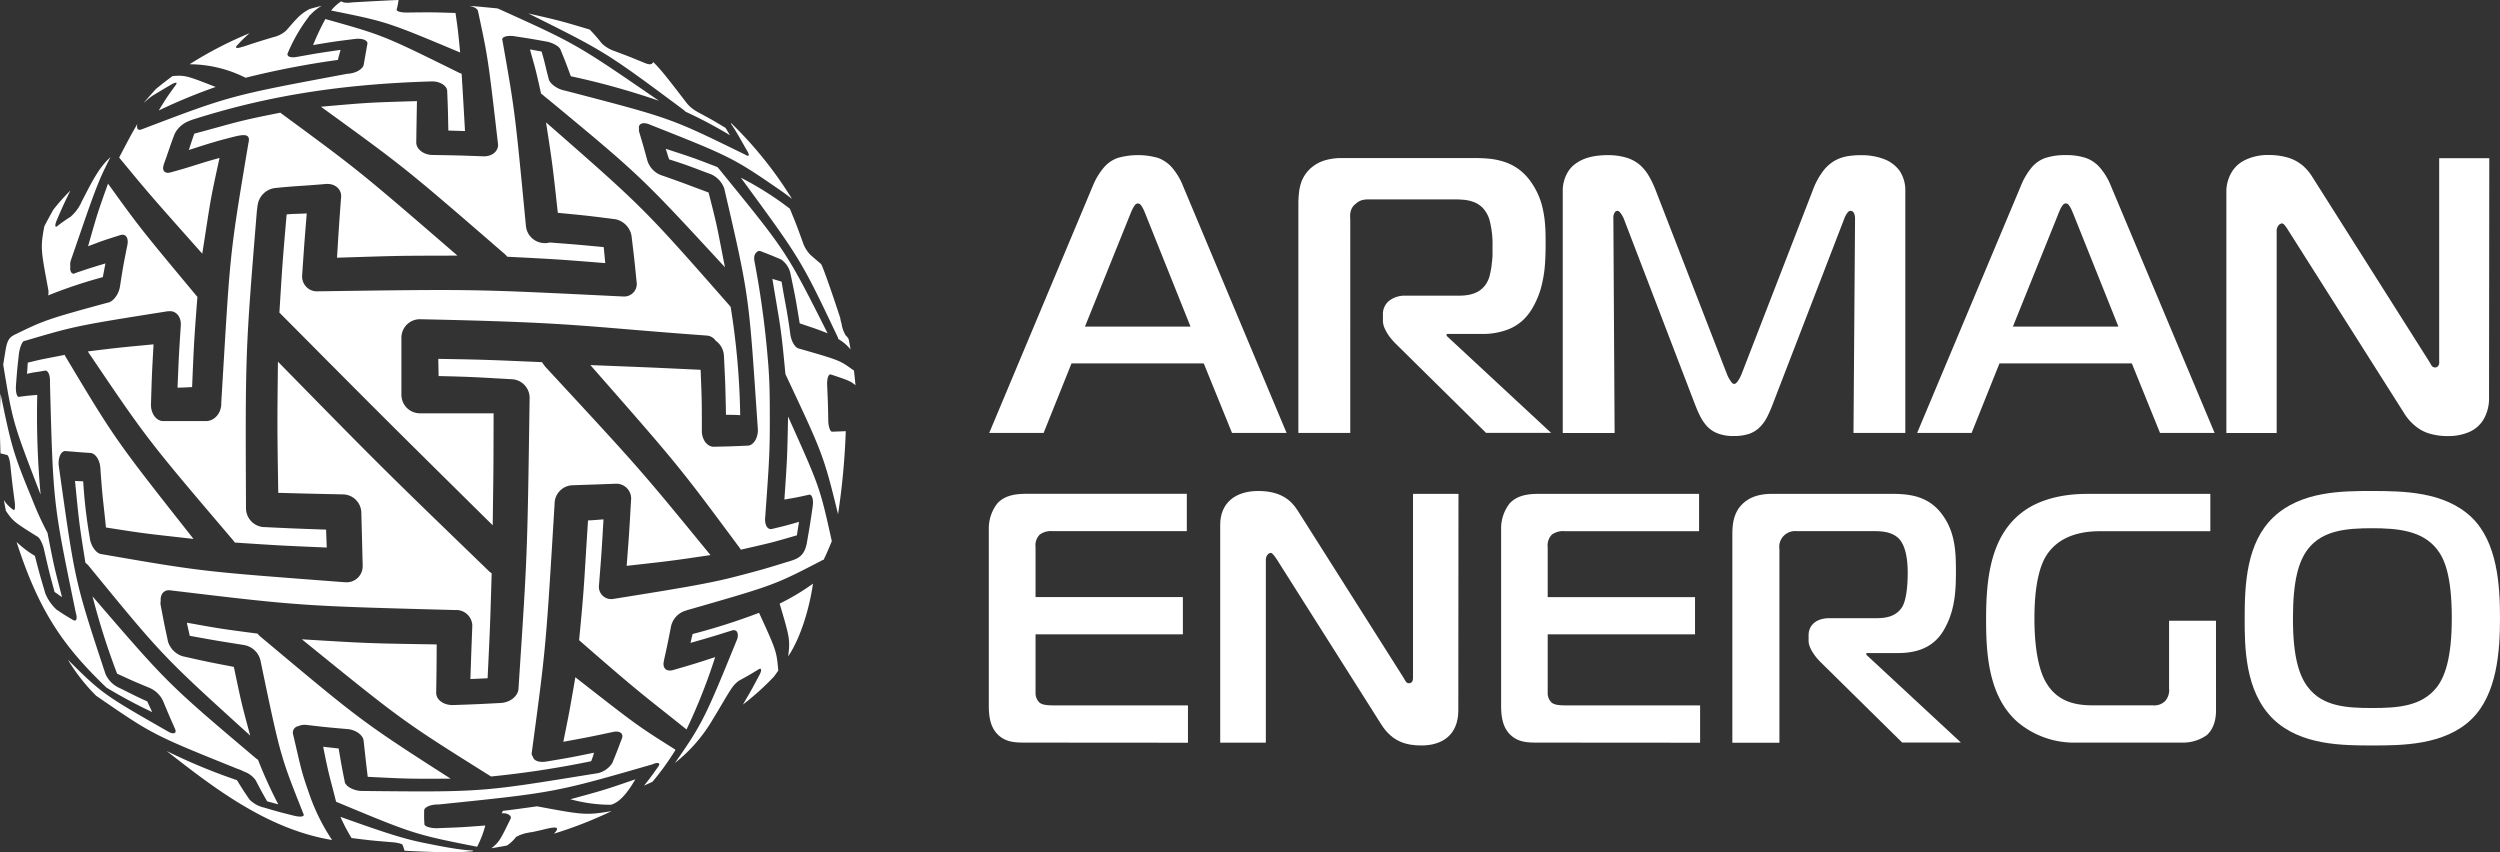 <svg xmlns="http://www.w3.org/2000/svg" viewBox="0 0 610.86 208.25"><rect x="0" y="0" width="610.86" height="208.25" fill="#333333" stroke="none"/><defs><style>.cls-1,.cls-2{fill:#fff;}.cls-2{fill-rule:evenodd;}</style></defs><title>logo--white</title><g id="Слой_2" data-name="Слой 2"><g id="Слой_1-2" data-name="Слой 1"><path class="cls-1" d="M250.82,181.45c-2.6,0-4.95,0-6.95-1.91s-2.26-4.77-2.26-7.12V129.35A9.92,9.92,0,0,1,243.7,123c2-2.17,4.95-2.34,7.29-2.34h39v9.12H257.16a4.55,4.55,0,0,0-3.13.87,3.69,3.69,0,0,0-1,3v12.24h36V155h-36v14.24a3.2,3.2,0,0,0,.87,2.34c.69.7,2.08.78,3.9.78h32.47v9.12Z"/><path class="cls-1" d="M356.33,173.55c0,6.17-4.08,8.6-9,8.6-3.65,0-7.12-.87-9.81-5.12l-25.61-40.46c-.87-1.3-1.22-1.48-1.39-1.48-.43,0-1.22.52-1.22,1.74v44.63H298.15V128.22c0-5.21,3.56-8.25,9.29-8.25,5.38,0,8,2.17,9.64,4.78l25.79,40.72c.43.61.61,1.48,1.39,1.48,1,0,1-1,1-1.48v-44.8h11.11Z"/><path class="cls-1" d="M376,181.45c-2.6,0-4.95,0-6.95-1.91s-2.26-4.77-2.26-7.12V129.35a9.92,9.92,0,0,1,2.08-6.34c2-2.17,4.95-2.34,7.29-2.34h39v9.12H382.3a4.55,4.55,0,0,0-3.13.87,3.69,3.69,0,0,0-1,3v12.24h36V155h-36v14.24a3.2,3.2,0,0,0,.87,2.34c.69.7,2.08.78,3.9.78h32.47v9.12Z"/><path class="cls-1" d="M423.29,131c0-2.52.09-5.56,2.52-7.9,2.17-2.08,5-2.43,7.29-2.43h28.82c4.26,0,9.46.26,13,5.56,2.87,4.17,3,8.94,3,13.37s-.17,9.2-2.61,13.72c-1.56,3-4.51,6.25-11.46,6.25h-7.81V160l23.1,21.44H464.79l-20-19.71c-1.22-1.22-2.87-3.39-2.87-5.12v-1.39c0-2.43,1.82-4.17,5.12-4.17h11.46c2,0,4.69-.26,6.25-2.69,1.21-1.91,1.39-6.25,1.39-8.34,0-4.77-1-7.21-2.17-8.42-1.82-1.82-4.6-1.82-6.42-1.82H439a3.91,3.91,0,0,0-3,1,3.81,3.81,0,0,0-1.21,3.39v47.32H423.29Z"/><path class="cls-1" d="M541.47,173.63c0,3.13-1.13,5-2.26,6a10.07,10.07,0,0,1-5.9,1.82H507.44a21.46,21.46,0,0,1-14.15-4.77c-7.38-6.17-8-16.76-8-25.27,0-10,1-21.18,9.9-27,3.73-2.43,8.86-3.73,14.67-3.73h30.22v9.12h-27c-6.6,0-11.11,2.34-13.46,6.6-1,1.91-2.52,5.9-2.52,14.67s1.48,13,2.43,14.93c2.52,5,6.77,6.34,11.64,6.34H526a3.77,3.77,0,0,0,3-1,4,4,0,0,0,1-3.12V151.67h11.46Z"/><path class="cls-1" d="M603.91,126.4c6.34,6.08,6.95,16.67,6.95,24.66s-.69,18.58-6.95,24.66c-6.6,6.43-17.19,6.43-24.22,6.43-7.21,0-17.54,0-24.22-6.43-7-6.77-7-17.8-7-24.66,0-8.25.43-18.41,7-24.66,6.77-6.43,16.84-6.43,24.22-6.43C586.89,120,597.23,120,603.91,126.4ZM564,168c3.56,4.6,9.29,5,15.63,5s12.07-.43,15.72-5c2-2.52,3.73-7.12,3.73-16.93,0-10.51-1.82-14.67-3.73-17-3.56-4.43-9.55-5-15.72-5-6.34,0-12.07.52-15.63,5-2.34,3-3.73,7.73-3.73,17C560.24,161,562,165.47,564,168Z"/><path class="cls-1" d="M450.52,53.73a6.85,6.85,0,0,1,.38-.92,4.68,4.68,0,0,1,.57-.9,1,1,0,0,1,.64-.4,1.05,1.05,0,0,1,.5.12,1.24,1.24,0,0,1,.45.56,3.48,3.48,0,0,1,.21,1.34l-.38,52.26h12.66V46.72a8.58,8.58,0,0,0-1.4-5,8.43,8.43,0,0,0-3.86-2.87,15.28,15.28,0,0,0-5.57-.93,19.4,19.4,0,0,0-3.47.28,9.81,9.81,0,0,0-3.15,1.18,10.08,10.08,0,0,0-2.8,2.64,18.11,18.11,0,0,0-2.38,4.53L425.58,91.31a8.93,8.93,0,0,1-.93,1.78c-.31.46-.61.7-.9.72s-.59-.26-.89-.72a8.37,8.37,0,0,1-.93-1.78L404.57,46.54A24.33,24.33,0,0,0,403,43.19a11.49,11.49,0,0,0-2.12-2.73,9.11,9.11,0,0,0-3.29-1.88,15.61,15.61,0,0,0-4.86-.67,16.45,16.45,0,0,0-1.85.09,14.2,14.2,0,0,0-2.79.5,9.78,9.78,0,0,0-2.93,1.37,7,7,0,0,0-2.31,2.6,8.83,8.83,0,0,0-1,4.26V105.8h12.67l-.3-52.26a6,6,0,0,1,0-.67,2.15,2.15,0,0,1,.3-.9.78.78,0,0,1,.74-.45,1,1,0,0,1,.6.4,4,4,0,0,1,.59.9,4.13,4.13,0,0,1,.43.92l17.17,44.78c.41,1.06.82,2.08,1.29,3a10.94,10.94,0,0,0,1.71,2.58,7.13,7.13,0,0,0,2.61,1.78,10.58,10.58,0,0,0,4,.66,11.68,11.68,0,0,0,3.74-.54,7,7,0,0,0,2.56-1.58,10.13,10.13,0,0,0,1.83-2.53,32.16,32.16,0,0,0,1.47-3.4Zm17.92,52.06h13.31l6.81-17H520.9l6.89,17h13.34L515.81,45.48A15.67,15.67,0,0,0,513.14,41a8.05,8.05,0,0,0-3.47-2.4,15,15,0,0,0-4.9-.7,15.46,15.46,0,0,0-5,.7,7.71,7.71,0,0,0-3.41,2.4,17,17,0,0,0-2.6,4.48Zm34.42-53.33a10.31,10.31,0,0,1,.48-1.14,4.83,4.83,0,0,1,.63-1.12,1.09,1.09,0,0,1,.8-.51,1,1,0,0,1,.79.51,5.08,5.08,0,0,1,.64,1.12c.2.43.35.82.48,1.14l10.94,27.34H491.84Zm105.38-13.8H596V88.15a3.45,3.45,0,0,1,0,.65,1.34,1.34,0,0,1-.28.66.93.93,0,0,1-.75.33,1.06,1.06,0,0,1-.9-.57c-.19-.35-.4-.7-.62-1.06l-28.49-45a11.72,11.72,0,0,0-2.25-2.66,10.24,10.24,0,0,0-3.38-1.9,16.16,16.16,0,0,0-5-.72A12.64,12.64,0,0,0,548.8,39a7.69,7.69,0,0,0-3.52,3.1A9.26,9.26,0,0,0,544,47V105.8h12.29V56.5a2.09,2.09,0,0,1,.48-1.46,1.25,1.25,0,0,1,.83-.45.86.86,0,0,1,.48.26,7.87,7.87,0,0,1,1,1.37l28.31,44.67a12.31,12.31,0,0,0,3.23,3.55,9.57,9.57,0,0,0,3.68,1.68,15.37,15.37,0,0,0,3.93.43,12.71,12.71,0,0,0,5-.95,7.67,7.67,0,0,0,3.58-3.06,10.21,10.21,0,0,0,1.37-5.49Z"/><path class="cls-1" d="M241.71,105.79H255l6.82-17h32.31l6.91,17h13.33L289.08,45.48A15.87,15.87,0,0,0,286.43,41,8.46,8.46,0,0,0,283,38.6a17.94,17.94,0,0,0-9.91,0,7.89,7.89,0,0,0-3.43,2.4A16.88,16.88,0,0,0,267,45.48Zm34.41-53.32c.13-.34.3-.72.48-1.14a7.4,7.4,0,0,1,.64-1.12,1.11,1.11,0,0,1,.81-.51,1.09,1.09,0,0,1,.79.51,7.4,7.4,0,0,1,.64,1.12c.19.43.35.8.47,1.14L290.9,79.81H265.1Zm41.13,53.32h12.68V53.53a7.05,7.05,0,0,1,0-1.32,4.1,4.1,0,0,1,.34-1.24,3.39,3.39,0,0,1,1-1.18,3.73,3.73,0,0,1,1.57-.9,6.72,6.72,0,0,1,1.79-.17h20.53a20.67,20.67,0,0,1,2.26.08,9.23,9.23,0,0,1,2.54.52,6,6,0,0,1,2.28,1.42A7.2,7.2,0,0,1,364,53.93a22.8,22.8,0,0,1,.69,6.1c0,.61,0,1.3,0,2.12s-.12,1.67-.21,2.55-.28,1.76-.46,2.55a7,7,0,0,1-.82,2,6,6,0,0,1-2.06,2,8.08,8.08,0,0,1-2.47.83,14.45,14.45,0,0,1-2.37.17H343.55a6.27,6.27,0,0,0-4.2,1.3,4.16,4.16,0,0,0-1.44,3.31v1.53a4.74,4.74,0,0,0,.5,2,10.72,10.72,0,0,0,1.21,2A19.42,19.42,0,0,0,341.05,84l22.06,21.77H379l-25.52-23.7v-.47h8.64a17.19,17.19,0,0,0,6.3-1.08,11.27,11.27,0,0,0,4-2.58,13.45,13.45,0,0,0,2.35-3.25,20.15,20.15,0,0,0,1.94-5.05,30.25,30.25,0,0,0,.8-5.11q.17-2.54.15-5c0-1.64,0-3.3-.16-5a24.89,24.89,0,0,0-.92-5,17.76,17.76,0,0,0-2.29-4.77,13.56,13.56,0,0,0-3.24-3.44,12.54,12.54,0,0,0-3.67-1.83,17.43,17.43,0,0,0-3.8-.74c-1.27-.1-2.48-.15-3.67-.13H328.11a15,15,0,0,0-2.67.18,11.53,11.53,0,0,0-2.79.77,9.51,9.51,0,0,0-2.6,1.73,8.69,8.69,0,0,0-1.93,2.8,10.86,10.86,0,0,0-.72,3,25.06,25.06,0,0,0-.15,2.93Z"/><path class="cls-2" d="M9.92,120.84A213.92,213.92,0,0,1,9.1,96.49c-2.43.21-2.43.21-4.48.48-.5.07-.82-1.18-.72-2.79.29-3.83.29-3.83.71-7.63.21-1.61.77-3.05,1.27-3.24H6c12.56-3.7,12.56-3.7,35-7.26l.28,0c1.76-.18,3.08,1.41,2.89,3.59-.48,7.48-.48,7.48-.79,15.09,1.76-.05,1.76-.05,3.56-.15.47-11.2.47-11.2,1.29-22,0-.09,0-.09-.09-.14C34.21,55.71,34.21,55.71,26.39,44.87c-2.58,7.24-2.58,7.24-4.87,15.3,3.75-1.42,3.75-1.42,7.87-2.72,1.32-.43,2.09.67,1.73,2.43-1,5-1,5-1.8,10.08-.28,1.93-1.61,3.7-2.94,4,0,0,0,0-.08,0C11,78.11,10.51,78.42,3.57,81.79,2.21,82.47,1.7,83.24,1.29,86c-.15.93-.33,1.93-.5,3.12,2.32,14.06,2.32,14.06,9.14,31.76M8.45,135.78a24.79,24.79,0,0,1-4.4-3.36C9.54,149.48,15.57,158,26,168a121.86,121.86,0,0,0,11.2,6c-.54-1.13-.7-1.48-1.22-2.62-2.92-1.3-4-1.92-6.81-3.29a6.65,6.65,0,0,1-3.39-3.39c-7.6-23-7.44-22.63-11.45-51.11v-.09c-.09-1.89.63-3.3,1.64-3.29,2.64.21,3.22.28,6.09.46,1.26.07,2.37,1.75,2.47,3.78.5,7.29.64,7.34,1.36,14.44,10.06,1.58,9.33,1.43,21.39,2.79C28.19,107.47,28.19,107.47,15.87,86.9a.62.62,0,0,0,0-.2c-5.51,1.1-4.92.89-9.08,1.91-.08,1-.08,1.63-.2,2.73,2.25-.51,1.68-.28,4.35-.77.8-.18,1.38,1.12,1.27,3,.79,29.95.79,29.3,6.31,56.16.45,1.42.16,2.27-.71,1.74-2.09-1.24-2.09-1.24-4-2.52h0a11.07,11.07,0,0,1-2.69-3.83c-1.35-4.5-1.35-4.5-2.6-9.31M75.4,193.51c-1.92-5.48-1.89-6.06-3.8-14.13a1.59,1.59,0,0,1,1.25-1.94,3.88,3.88,0,0,1,2.11-.3c4.91.57,4.91.57,9.89,1,2,.14,3.87,1.44,4,2.85.51,4.68.51,4.68,1,8.82,10,.5,10,.5,20.26.45C88,176.1,87.85,175.82,63.44,155.39a4.49,4.49,0,0,1-.5-.57c-9-1.18-9-1.18-17.28-2.67.24,1.2.47,2.08.7,3.21,6.35,1.15,6.35,1.15,13.22,2.24a5,5,0,0,1,4.07,3.8c5,24.12,5,23.55,10.53,37.56.24.55-.66.74-2.15.4-4-1-4-1-7.7-2.09l-.08,0A7.59,7.59,0,0,1,61,195.41c-1.51-2.21-1.51-2.21-3.1-4.78a140.32,140.32,0,0,1-17.18-7.13C52,192.3,65.18,202.61,81.14,205.25a48.77,48.77,0,0,1-5.74-11.74M165,183.16c-9.36-5.91-9.36-5.91-24.42-17.68-1.45,8.46-1.45,8.46-2.94,15.77,6.17-1.13,6.17-1.13,12.06-2.38,1.64-.39,2.7.28,2.29,1.49-1.2,3.19-1.2,3.19-2.37,6.07a5.82,5.82,0,0,1-3.61,2.52l-.12,0c-28.3,4.56-27.43,4.64-57.89,4.31-1.84-.2-3.49-1.15-3.74-2.13l0,0c-.77-3.86-.77-3.86-1.51-8.24-1.25-.15-2.63-.28-3.78-.43,1.48,7.54,1.69,7.54,3.15,13.44,19,7.92,19.28,8,34.46,11a25.19,25.19,0,0,0,2-5.19c-5.84.44-5.84.44-11.88.66-1.58,0-3-.44-3-1v0c-.08-1.56-.08-1.56-.06-3.32,0-.79,1.49-1.47,3.26-1.48h.28c28.33-2.91,28.33-2.91,52.19-9.79a.49.49,0,0,1,.18-.08c1.24-.5,1.88-.28,1.34.54-1.77,2.51-1.77,2.51-3.52,4.73,1-.46,1-.46,2.06-.95a65.28,65.28,0,0,0,5.58-7.71s0,0,0,0M67.91,88.42c-.17,16-.17,16,.08,32,7.77.21,7.77.21,15.81.38a4.56,4.56,0,0,1,4.49,4.47c.17,6.57.17,6.57.33,13a3.92,3.92,0,0,1-4.19,4l-.13,0c-35.06-2.67-34.33-2.51-59.72-6.91-1.18-.28-2.37-2-2.64-3.86v-.08a123.06,123.06,0,0,1-1.61-13.8c-.72-.05-1.31-.05-2-.11,1,10.28,1,10.28,2.54,20a5,5,0,0,1,1,1c17.88,21.83,17.88,21.83,39.27,41.23-2.11-7.79-2.11-7.79-4-16.79-6.51-1.25-6.51-1.25-12.56-2.61A5.47,5.47,0,0,1,41,156.61s0,0,0-.1c-.9-4.2-.9-4.2-1.73-8.59a2.67,2.67,0,0,1,0-1.13c-.13-1.69.9-2.8,2.44-2.53,31.78,3.8,31.78,3.8,69.5,4.8a3.93,3.93,0,0,1,4.2,3.76c-.26,6.77-.26,6.77-.47,13.1l4.2-.19c.59-12.09.59-12.09,1-25.67a3.52,3.52,0,0,1-.8-.63c-26-25.13-26-25.13-51.37-51m.67-60.92C57.49,29.69,57.49,30,47.49,32.65c-.34.88-1.09,3.2-1.35,4,.51-.13,5.41-1.82,9.2-2.77,3.38-.86,6.11-1.8,5.36,1.09-4.85,28.81-4.41,26.78-6.63,63.3a3.62,3.62,0,0,1,0,.37c0,2.33-1.7,4.26-3.73,4.25-5.3,0-5.3,0-10.3,0H40c-1.76.06-3.12-1.77-3.11-4,.22-7.42.22-7.42.63-14.75-8.69.82-8.69.82-16.07,1.73,14.49,21.45,14.49,21.45,35.5,46.13l.45.57c10.87.72,10.87.72,22.44,1.22-.08-2.17-.08-2.17-.16-4.38-7.81-.27-7.81-.27-15.32-.63-.07,0-.07,0-.1,0a4.64,4.64,0,0,1-4.15-4.42c-.17-38.24-.17-38.24,2.67-73a2.29,2.29,0,0,1,.1-.51c0-.48,0-.48.14-1,0,0,0,0,0-.09a4.9,4.9,0,0,1,4.13-3.81c5.09-.53,7.26-.53,12.51-1,2.16-.15,3.82,1.25,3.69,3.15-.53,7.2-.53,7.2-1,14.87,15.65-.48,13.47-.48,29.43-.51-24-20.74-24-20.74-43.24-34.88m33.27-2.87C90,25.06,90,25.06,78.42,26.08,99,41,99,41,123.45,62.18a6.35,6.35,0,0,1,.49.55c12.33.63,12.33.63,23.95,1.56-.19-2-.19-2-.37-3.91-6.46-.61-6.46-.61-13.22-1.13a3.71,3.71,0,0,1-1.43.14,4.61,4.61,0,0,1-4.35-4.05c-2.7-28.15-2.7-28.15-5.76-45.53v0c-.26-.75,1-1.17,2.65-1,4.13.63,4.13.63,8.1,1.34,1.54.28,3.1,1.15,3.44,1.94,1.22,3,1.22,3,2.53,6.54a185.78,185.78,0,0,1,21.54,6c-20.21-13.89-20.21-13.89-39.29-22.51a.56.56,0,0,0-.21-.07c-3.53-.34-4.95-.48-6.85-.62.63.13,1.95.47,2.13,1.3,2.41,11.26,2.44,11.24,4.9,32.6.07,1.67-1.57,3-3.74,2.86-6.07-.22-6.07-.22-12.19-.32h0c-2.24,0-4.06-1.41-4.06-3.08.08-5.35.08-5.35.17-10.17M33.31,30.74c-1.1,1.83-2.06,3.68-4.2,7.75,7.26,8.81,7.26,8.81,20.31,23.49,2.12-13.38,1.68-11.8,4.22-23.39-6,1.66-6.3,2-11.87,3.51-1.43.45-2.22-.36-1.8-1.71.07-.1.07-.1,0-.1,1.21-3.28,1.55-4.6,2.73-7.63a6.52,6.52,0,0,1,3.45-3.08.4.4,0,0,0,.18-.08l.54-.21c17-5.43,34.84-8.71,58.7-9.4,2,0,3.62,1.05,3.7,2.32.18,4.59.18,4.59.28,9.69l4.07.12c-.43-7.59-.43-7.59-.82-14a6.62,6.62,0,0,1-1-.43C93.63,8.62,93.63,8.62,79.5,4.65a62.83,62.83,0,0,0-3,6.36c5.14-.85,5.14-.85,10.29-1.5,1.8-.19,3,.33,3,1.12-.44,2.44-.44,2.44-.91,5.14-.17,1.06-1.83,2.07-3.69,2.24L85,18c-28.7,5.36-28.7,5.36-50.28,13.57-1.35.55-1.3-.54-1.17-1.31Zm154.3,57A227.62,227.62,0,0,0,184.38,64c-.26-1.15,0-2,.46-2.32a.89.89,0,0,1,1.11-.27c2.58,1,2.58,1,4.93,2a5.68,5.68,0,0,1,2.3,3.6c1.22,5.86,1.22,5.86,2.22,12,4,1.36,3.71,1.21,6.82,2.43-10.2-20.28-10.13-20-26.55-40.19-.13-.14-.25-.28-.38-.43-6-2.31-6-2.31-12.62-4.46.3.9.5,1.63.82,2.58,5,1.57,6.2,2.16,10.32,3.67A6.07,6.07,0,0,1,176.95,46c6.4,27.45,6,26.44,8.24,59.09,0,2-1.12,3.76-2.48,3.8-3.9.17-3.9.17-8.15.27h-.07c-1.64.07-3-1.67-3-3.88,0-7.42,0-7.42-.3-14.92-12.54-.59-12.54-.59-26.93-1.15,21.55,24.55,21.55,24.55,36.56,44.78a3.36,3.36,0,0,1,.18.32c7.62-1.73,7.62-1.73,13.72-3.51.24-1.6.24-1.6.52-3.29-3.08.89-3.08.89-6.59,1.73l0,0c-1.12.28-1.89-1-1.67-2.94,1-14,1.17-15.91,1.11-26.59,0-4-.11-8-.48-12m-43.93,39.47c-1,15.28-.82,15.36-2.18,29.24,16.08,14.06,16.36,13.86,26.25,21.82a142.1,142.1,0,0,0,7-17.68c-5,1.63-5,1.63-10.37,3.19-1.61.41-2.56-.56-2.17-2.19,0,0,0,0,0-.08.9-4.07.9-4.07,1.74-8.36a5.13,5.13,0,0,1,3.6-3.91l.2-.06a2.1,2.1,0,0,1,.63-.2c20.87-6,20.87-6,32.53-12.05.12-.12.23-.13.31-.07.73-1.46,1.36-3,2-4.52a1.17,1.17,0,0,1,0-.21c-2.9-13.06-2.9-13.06-10.66-30.33-.2,10.14-.2,10.14-.9,20.29,3.16-.54,3.16-.54,5.93-1.16.79-.25,1.22,1,1,2.74-.67,4.6-.67,4.6-1.46,9.13-.73,3.76-2.83,3.91-6,4.91-4.38,1.38-7.51,2.2-10.61,3-6.56,1.75-12.91,2.83-30.77,5.68a3,3,0,0,1-3.38-3.44c0-.06,0-.06,0-.09.62-7.82.62-7.82,1.09-15.92-1.14.07-2.59.21-3.72.25M107.1,87.76c0,1.13.07,3,.07,4.13,8.26.18,10,.33,17.82.77a4.56,4.56,0,0,1,4.42,4.52c-.56,39.7-.56,38-2.73,71.24-.18,1.7-2,3.17-4.19,3.34-5.82.31-5.82.31-11.83.52h-.08c-2.21,0-4-1.28-4-3,.09-5.69.09-5.69.12-11.82-16.78-.26-16.78-.26-32.94-1.25,24.65,20,24.65,20,46,33.38.09,0,.12.09.21.14A236.55,236.55,0,0,0,144.44,186a14.32,14.32,0,0,0,.7-2.08c-5.77,1.18-5.77,1.18-11.83,2.19-.09,0-.09,0-.09,0-1.58.22-2.85-.28-3-1.21a1.17,1.17,0,0,1-.27-1.13c3.44-25.51,3.44-25.51,5.56-60.64v-.13a4.54,4.54,0,0,1,4.31-4.43c5.47-.18,5.47-.18,10.76-.38a3.62,3.62,0,0,1,3.61,4.07c-.46,8.13-.46,8.13-1.07,16,10.88-1.21,10.88-1.21,20.48-2.63-17.13-20.93-17.13-20.93-40.28-45.93a11.81,11.81,0,0,1-.88-1.21c-11.84-.5-13.86-.63-25.38-.8M133.42,29.9C135,40.13,135,40.13,136.3,52c7.17.69,7.17.69,14,1.56a5,5,0,0,1,4,4c.67,5.53.67,5.53,1.25,11.29a3.08,3.08,0,0,1-3.31,3.59s0,0-.08,0c-37.17-1.8-35-1.8-74.42-1.26a3.62,3.62,0,0,1-3.91-3.86.42.42,0,0,1,0-.12c.53-7.74.53-7.74,1.12-15.05-1.35.09-3.54.09-4.91.24-1,11.53-1,11.53-1.77,24l.12.11C93.72,102,93.72,102,120.39,128.35c.19-14,.19-13,.22-27.36l-18,0a4.54,4.54,0,0,1-4.53-4.54V96.3c0-6,0-7.91,0-13.88A4.52,4.52,0,0,1,102.58,78c38.67.81,38.75,1.7,70.22,4a2.93,2.93,0,0,1,2.09,1.26,4.8,4.8,0,0,1,2,3.69c.35,7.14.35,7.14.5,14.41,1.43,0,2.08,0,3.47.09A181,181,0,0,0,178.53,75c-.15-.19-.27-.32-.41-.5C157.29,50.8,157.29,50.8,133.42,29.9m45.28.48c1.34,1.91,2.81,4.71,3.91,6.56.63,1.09.37,1.44-.51.85h0c-18.43-9-17.78-8.81-44-15.64-1.75-.28-3.68-1.6-4-2.76l0,0c-1-3.74-.82-3.6-1.77-6.81-1.15-.18-1.8-.33-2.84-.5,1.42,5.1,1.34,4.59,2.71,10.79.56.38,1.15,1,1.6,1.28C156.56,43,156.56,43,177.14,65.31c-2-10.13-1.66-9.1-4-18.27-4.53-1.67-5.93-2.26-11.19-4.1a5.57,5.57,0,0,1-3.74-3.61l0,0c-1-3.63-1-3.63-2-7a1.36,1.36,0,0,1-.06-.79c-.25-1.18.66-1.71,2.14-1.29,19.88,7.87,20.74,8.21,32.12,16.07,1.07.73,2.1,1.48,3.11,2.28A95.8,95.8,0,0,0,178.57,30ZM46.32,15.7A95.56,95.56,0,0,1,61,8.1a32.71,32.71,0,0,0-3.21,3.15c-.41.54.2.63,1.45.18l.11,0c3.61-1.2,3.61-1.2,7.43-2.35a6.84,6.84,0,0,0,3.17-1.64C73,3.94,73.41,3.47,75.59,2.22c1-.3,2-.55,3-.8a12.65,12.65,0,0,0-2.85,2.3c-.18.12-.25.22-.24.3a40.21,40.21,0,0,0-5.07,8.68c-.08.09,0,.14-.11.24-.38.86.67,1.29,2.36.94,5.24-.93,5.24-.93,10.52-1.69-.18.83-.46,1.56-.63,2.45A211.88,211.88,0,0,0,60,19,30.66,30.66,0,0,0,46.32,15.7M35.23,25c.85-1,1.78-2.05,2.86-3.25,1.34-1.1,2.69-2.15,4.07-3.16,3.12-.25,3.55-.07,10.54,2.66A136.58,136.58,0,0,0,38.78,27c2-3.25,2-3.25,4.09-6.13.6-.76.15-.86-.87-.3C39.56,22,39.56,22,37.23,23.41A17,17,0,0,0,35.31,25ZM10.82,55.33c.69-1.37,1.45-2.72,2.19-4.06a48.27,48.27,0,0,1,4.19-4.71C15.52,50,15.52,50,13.86,53.83c-.52,1.26-.43,1.88.19,1.4,0,0,0,0,.07-.08A35.24,35.24,0,0,1,17.2,53,10.28,10.28,0,0,0,20,49.17C22,45.39,24,41,27,38.41c-.54,1-1,2-1.54,3.06C23.15,46.35,21.34,52,17.29,63.67a3.61,3.61,0,0,0-.11,1.41c-.14,1.28.33,2,1.12,1.73l.07-.08c3.48-1.18,3.48-1.18,7.39-2.36l-.64,3.35a117.86,117.86,0,0,0-13.35,4.46,3.86,3.86,0,0,0,0-1.56C10,61.14,9.85,60.54,10.82,55.33m-9.37,69.5c-.19-.88-.35-1.76-.51-2.64a8.5,8.5,0,0,0,2.35,2.4h0c.37.24.48-.73.28-2.16-.55-4.16-.55-4.16-1-8.33-.11-1.54-.5-2.84-.84-2.92-.9-.24-.9-.24-1.61-.39-.22-7.3-.22-7.3,0-14.63,2.61,12.53,3,14.39,7.63,25.55a79.66,79.66,0,0,0,3.86,8.5c1.63,8.36,1.5,7.79,3.54,15.67-.73-.41-1.16-.86-1.81-1.22C12,139.7,12,139.7,10.8,134.46c-.31-1.56-1.13-3.16-1.75-3.39-5.43-3.4-5.87-3.67-7.6-6.24m15.22,36.44c8.31,8.3,9,8.68,24.7,17.65l0,0c1.29.59,1.9.14,1.32-1-1.38-3.11-1.38-3.11-2.81-6.56a6.4,6.4,0,0,0-3.27-3.25c-4.22-1.76-4.22-1.76-8-3.51a175,175,0,0,1-6-18.88C41,167.08,41,167.08,62.61,185.35c.14.11.31.2.44.31A108.2,108.2,0,0,0,68,196.54l-2.72-.74c-1.35-2.36-1.35-2.36-2.79-5.12a5.8,5.8,0,0,0-2.91-2.16,7.76,7.76,0,0,0-1.5-.64C37.3,179.51,37.3,179.51,23.49,170a45.35,45.35,0,0,1-6.83-8.69M115.49,208a67,67,0,0,1-9.75.17c-2.72-.09-5-.2-7-.31l0,0,.09-.08c-.18-.56-.18-.56-.44-1.28,0-.31-1.31-.63-2.83-.73-4.82-.4-4.82-.4-9.66-1a42.35,42.35,0,0,1-2.71-5.18c11,3.94,15.42,5.36,20.53,6.39,3.37.67,8.63,1.76,11.87,1.83Zm34-9.83a102.27,102.27,0,0,1-14.15,5.54c1.51-1.53.8-1.82-1.82-1.19-1.24.29-1.43.35-3.55.81a4,4,0,0,0-.82.13,9,9,0,0,0-2.87.95c-.18.08-.27.14-.25.19v0a9.58,9.58,0,0,1-2.16,2c-1.25.24-2.51.46-3.78.66,1.94-1.58,2.12-2,4.72-7.3.17-.61-.73-1.38-2.24-1.23a2.47,2.47,0,0,0,.29-.6c2.08-.23,4.48-.57,8.29-1.1.12,0,.12,0,.12,0,11.28,2.1,11.92,2.22,18.22,1.15m-.27-1.54a37.24,37.24,0,0,1-9.85-1.35c8.3-2.26,8.3-2.26,15.88-4.87-1.12,1.89-3.33,5.55-6,6.22m40.87-32.71c-.35.48-.7,1-1.05,1.44a63.81,63.81,0,0,1-7.55,6.79c2.07-3.52,2.07-3.52,4.17-7.47.51-1.13.31-1.64-.56-1-2.21,1.34-2.21,1.34-4.56,2.63A6.81,6.81,0,0,0,178.9,168c-1.07,1.48-3.13,5.2-4.7,7.71a37.91,37.91,0,0,1-9.28,10.71c6.81-9.69,7.58-11.53,15.24-30.33.41-1.5-.2-2.45-1.44-2-4.74,1.49-4.74,1.49-10,3,.25-1.1.25-1.1.51-2.17a155.67,155.67,0,0,0,16.24-5.18c4.22,9.2,4.29,9.4,4.7,14.14m2.43-3.6c.5-4,.34-4.53-2.1-12.79a55.93,55.93,0,0,0,8.15-4.88c-.85,5.84-2.9,13-6,17.68m16-69.82c.14,1.2.27,2.44.38,3.66-1.21-1-1.6-1.15-6-2.63h-.08c-.56-.11-.93,1.12-.83,2.79.18,4.12.18,4.12.26,8.23v.09c0,1.56.47,3,1,2.87,1.82-.06,1.82-.06,3.28-.13a175.14,175.14,0,0,1-1.89,20.3c-3.56-14.68-3.92-15.19-12.86-34.25-1.12-12.14-1.29-11.71-3.18-23.26.67.22,1.6.46,2.24.69C192,75,192.18,75,193.08,81.4v.09c.21,1.82,1.16,3.47,2.1,3.67,10.27,2.94,10,2.91,13.39,5.33m-3.25-12.66a12.68,12.68,0,0,0,.32,1.32,7.2,7.2,0,0,0,.88,2.57v.11a4.16,4.16,0,0,1,.83,1c.17.85.33,1.7.49,2.57a10.71,10.71,0,0,0-3-2.56,2.06,2.06,0,0,1-.07-.3c-9.09-19.17-9.12-19.17-23.75-39.12A77.17,77.17,0,0,1,193,51c1.61,3.92,1.61,3.92,3.09,8A8.41,8.41,0,0,0,198,62.26h0l2.61,2.25c.46.5,3.61,9.81,4.74,13.32M159.66,15.2c1.95,1.93,3.73,4.25,7.72,9.44a8.62,8.62,0,0,0,3,2.67s0,0,.08.06c3.57,1.92,3.57,1.92,6.81,3.87.56.9.56.9,1.09,1.8a109.85,109.85,0,0,0-10.85-5.75l-.37-.36C148,12.7,148,12.7,129.08,3.28c7.76,1.78,7.76,1.78,15,3.94A34.68,34.68,0,0,1,147,10.56a8.32,8.32,0,0,0,3.25,1.95h0c3.55,1.34,3.55,1.34,6.89,2.71,1.63.73,2.12.56,2.45,0M97.31.45s0,0,0,.07a16,16,0,0,1-.39,1.82h0c-.08.45,1.16.77,2.74.72,5.84-.07,5.84-.07,11.64.11.58,4,.58,4,1.14,9.66C94.54,5.32,94.54,5.32,80.91,2.57A11.06,11.06,0,0,1,83.35.34c.51.21.84.49,2.86.23C90.7.32,94.32.12,97.38,0Z"/></g></g></svg>